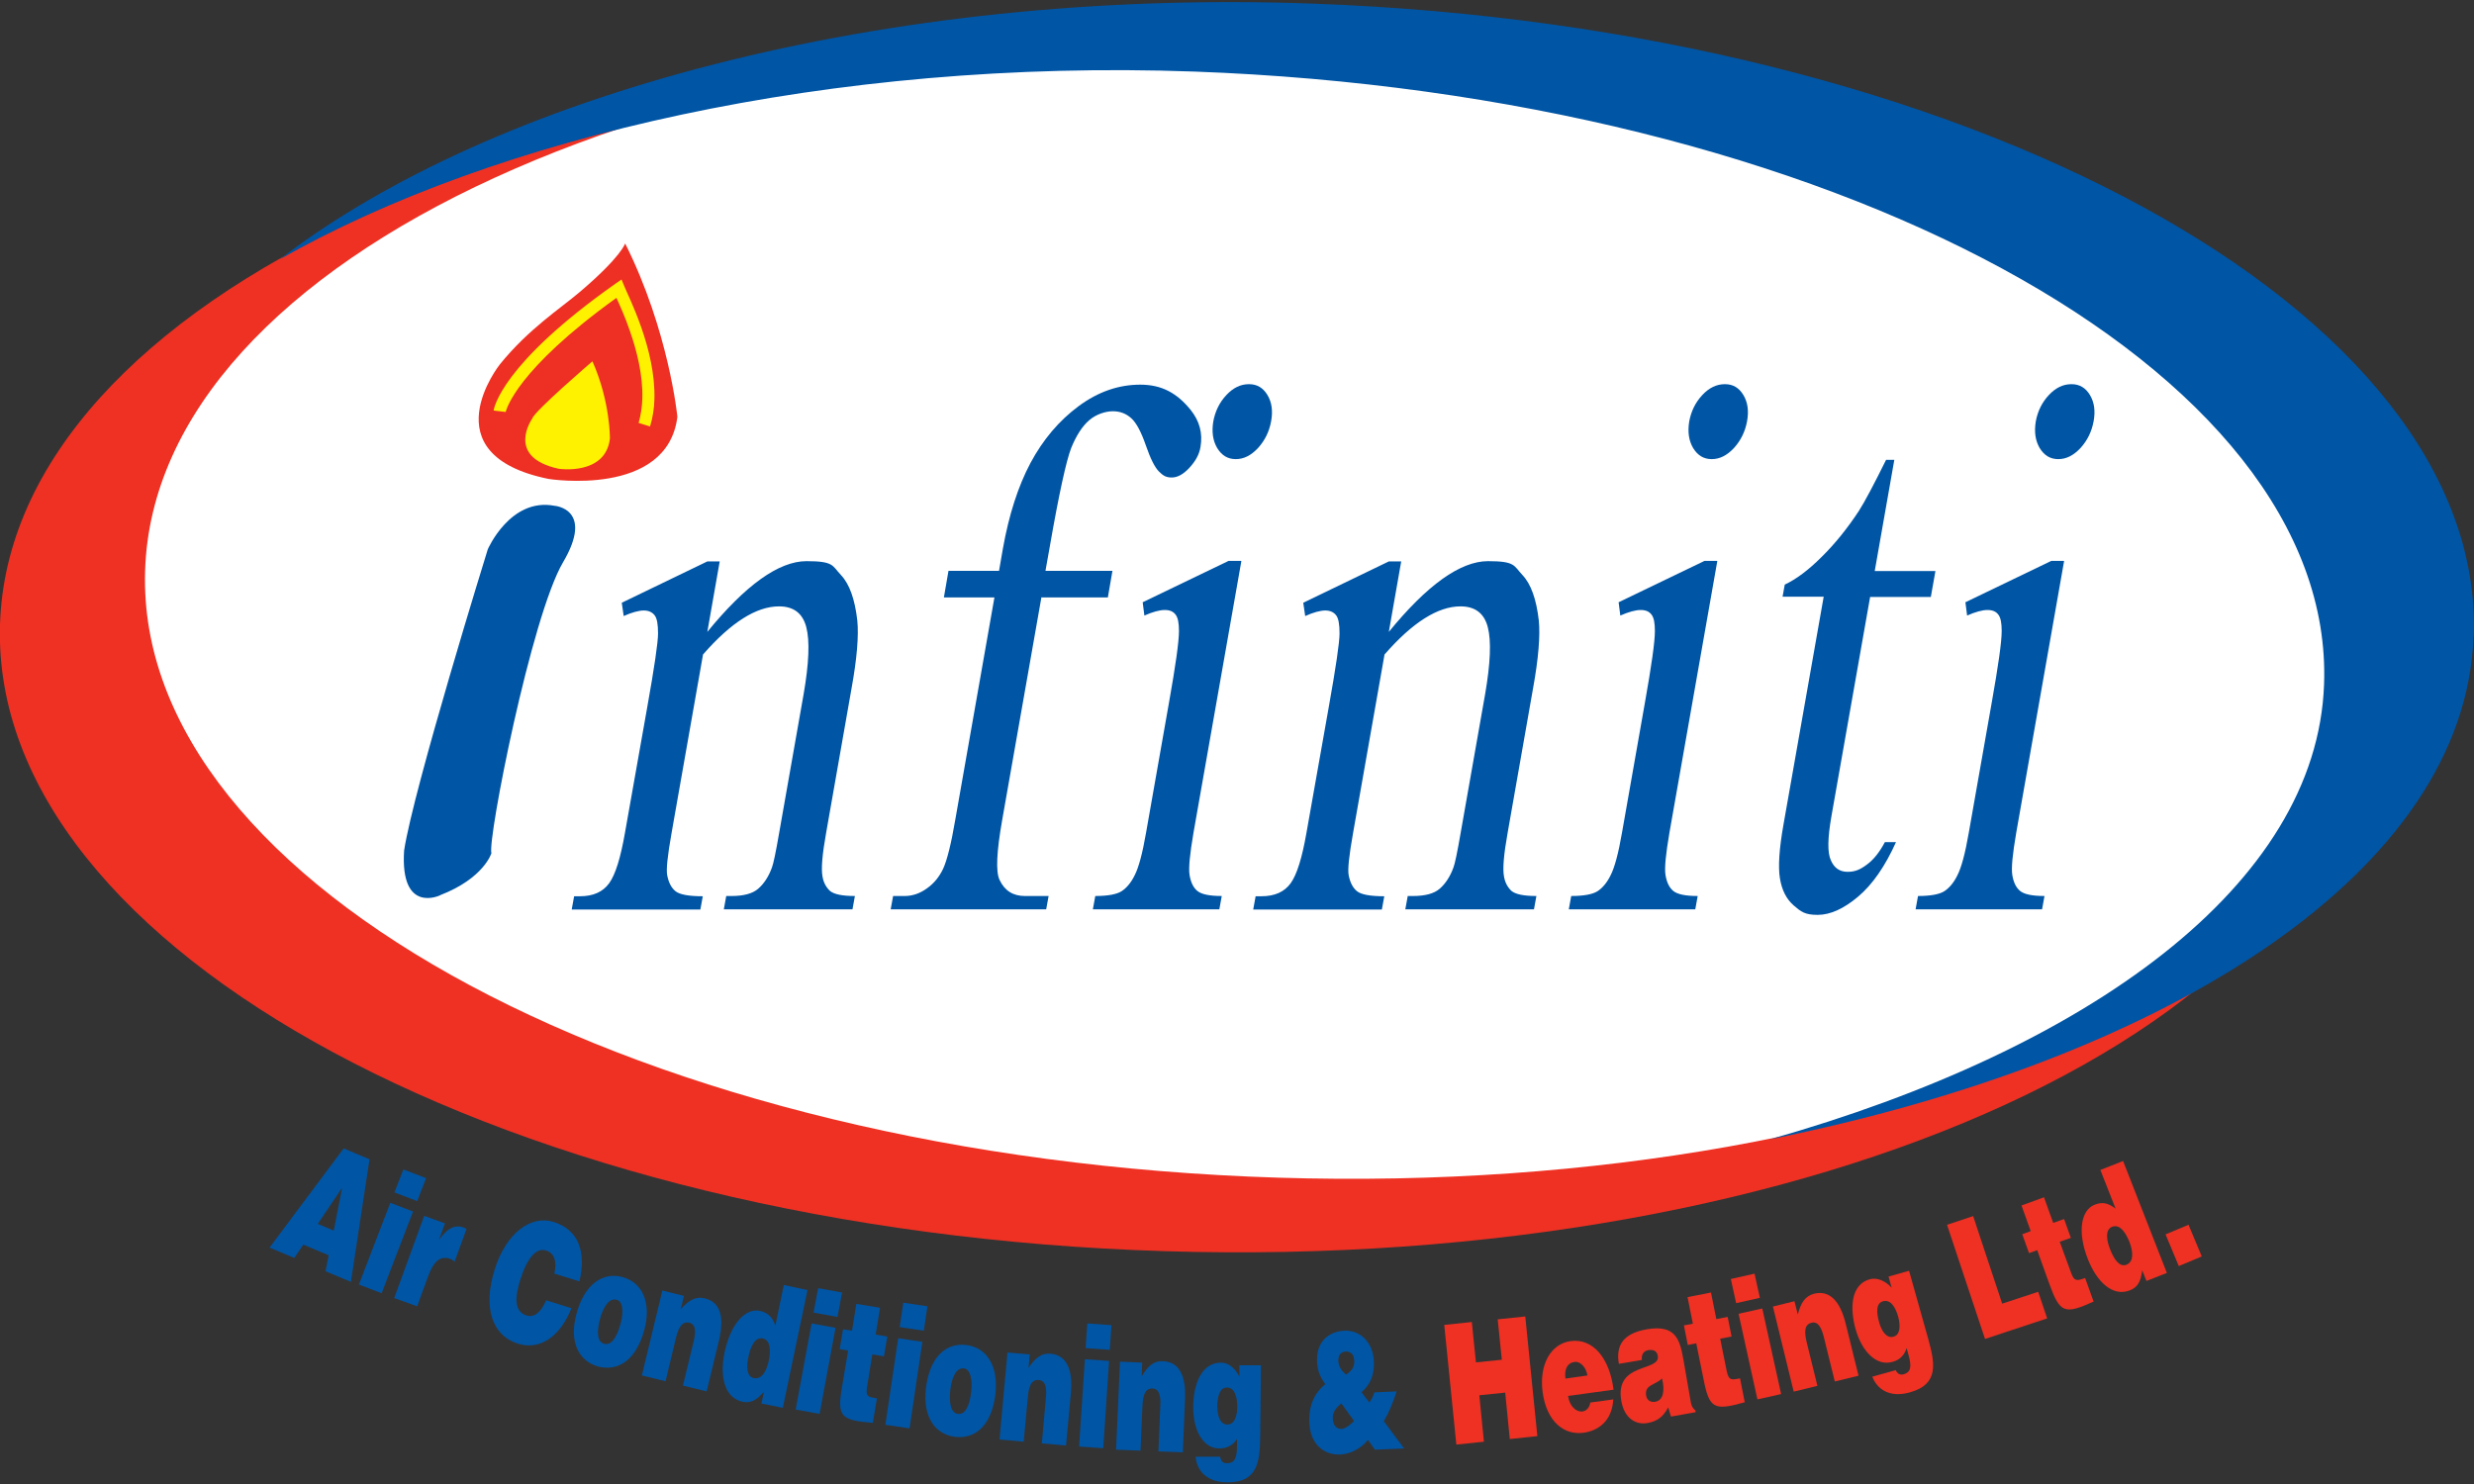 <?xml version="1.0" encoding="UTF-8"?>
<svg id="Layer_1" xmlns="http://www.w3.org/2000/svg" version="1.1" xmlns:serif="http://www.serif.com/" viewBox="0 0 1023 614">
  <rect x="0" y="0" width="1023" height="614" fill="#333333" stroke="none"/>
  <!-- Generator: Adobe Illustrator 29.5.1, SVG Export Plug-In . SVG Version: 2.1.0 Build 141)  -->
  <defs>
    <style>
      .st0 {
        fill: #fff200;
      }

      .st1 {
        fill: #fff;
      }

      .st2 {
        fill: #ee2f23;
      }

      .st3 {
        fill: #ee3123;
      }

      .st4 {
        fill: #0055a5;
      }
    </style>
  </defs>
  <g id="_-Layer-" serif:id="&lt;Layer&gt;">
    <path class="st3" d="M978.1,288.6c-4.2,134.8-226.5,237.3-496.6,228.9C211.4,509.2-4.1,393.1,0,258.3,4.2,123.5,226.6,21,496.6,29.4s485.6,124.4,481.5,259.2"/>
    <path class="st1" d="M1011.8,265.7c-4,130.4-220.4,229.6-483.2,221.4-262.8-8.1-472.6-120.5-468.6-251C64,105.8,280.4,6.6,543.2,14.8c262.8,8.1,472.6,120.5,468.6,250.9"/>
    <path class="st4" d="M1022.9,263.3C1027.8,128.5,812.9,11.3,542.9,1.5,364.9-5,203.7,39.5,115.6,107.3,204.8,56.6,343.7,24.2,493.8,29.6c262.8,9.6,472,123,467.2,253.5-3,83-97.3,150.8-229.4,188.2,165.8-33.3,287.7-110.9,291.2-208"/>
    <path class="st4" d="M292.2,261.7c16.1-19.8,29.9-29.6,41.3-29.6s10.6,1.9,14.2,5.7c3.6,3.8,5.8,10.1,6.8,18.9.6,6.1-.1,15.5-2.4,28.1l-10.5,59.7c-1.6,8.9-2.1,14.9-1.5,18,.4,2.5,1.5,4.5,3.1,6,1.7,1.4,5.1,2.1,10.3,2.1l-1,5.5h-53.2l1-5.5h2.2c5,0,8.7-1,11-3,2.3-2,4.3-4.9,5.7-8.8.6-1.5,1.6-6.3,3-14.4l10.1-57.3c2.2-12.7,2.6-22,1.1-27.7-1.5-5.8-5.3-8.6-11.3-8.6-9.3,0-19.8,6.6-31.4,19.9l-13,73.8c-1.7,9.5-2.3,15.3-1.8,17.6.6,3,1.7,5.1,3.4,6.5,1.7,1.4,5.5,2.1,11.3,2.1l-1,5.5h-53.2l1-5.5h2.4c5.5,0,9.5-1.8,12.1-5.4,2.6-3.6,4.7-10.5,6.5-20.7l9.2-51.9c3-16.8,4.5-27,4.5-30.7,0-3.7-.4-6.2-1.4-7.5-1-1.3-2.5-2-4.5-2s-5,.8-8.3,2.3l-.8-5.5,35.4-17.1h5.1l-5.2,29.6Z"/>
    <path class="st4" d="M430.6,247.2l-16.2,92c-2.3,13-2.7,21.3-1.1,24.7,2.1,4.5,5.6,6.7,10.5,6.7h9.8l-1,5.5h-64.3l1-5.5h4.8c3.1,0,6.2-1,9.1-3.1,2.9-2,5.2-4.8,6.8-8.2,1.6-3.5,3.3-10.2,5-20.2l16.2-92h-20.9l1.9-11h20.9l1.6-9.2c2.5-14,6.3-25.8,11.4-35.4,5.2-9.7,11.8-17.5,19.9-23.5,8.1-6,16.6-8.9,25.5-8.9s15.2,3.5,20.8,10.4c3.7,4.6,5.1,9.7,4.1,15.4-.5,3.1-2.1,5.9-4.6,8.6-2.5,2.7-4.9,4-7.3,4s-3.6-.8-5.3-2.5c-1.7-1.7-3.5-5.3-5.4-10.8-1.9-5.5-3.9-9.3-6-11.2-2.1-1.9-4.6-2.9-7.6-2.9s-6.9,1.2-9.8,3.7c-2.9,2.5-5.4,6.4-7.5,11.6-2,5.2-5,18.8-8.8,40.6l-1.8,10.1h27.7l-1.9,11h-27.7Z"/>
    <path class="st4" d="M516.5,158.9c3.3,0,5.8,1.5,7.6,4.5,1.8,3,2.3,6.6,1.5,10.9-.8,4.3-2.6,7.9-5.4,11-2.9,3.1-5.9,4.6-9.2,4.6s-5.8-1.5-7.7-4.6c-1.8-3.1-2.3-6.7-1.6-11,.8-4.3,2.6-7.9,5.4-10.9,2.8-3,5.9-4.5,9.3-4.5M513.3,232.1l-19.8,112.4c-1.5,8.8-2.1,14.6-1.6,17.5.5,2.9,1.5,5.1,3.2,6.5,1.7,1.4,5,2.1,10.1,2.1l-1,5.5h-52.3l1-5.5c5.2,0,8.9-.7,10.9-2,2-1.3,3.9-3.5,5.4-6.6,1.6-3.1,3.2-8.9,4.7-17.6l9.5-53.9c2.7-15.2,4.1-25,4.1-29.5,0-3.3-.4-5.5-1.4-6.8-1-1.3-2.4-1.9-4.5-1.9s-5,.8-8.4,2.3l-.7-5.5,35.5-17.1h5.2Z"/>
    <path class="st4" d="M574,261.7c16.1-19.8,29.9-29.6,41.3-29.6s10.6,1.9,14.2,5.7c3.6,3.8,5.8,10.1,6.8,18.9.6,6.1-.1,15.5-2.4,28.1l-10.5,59.7c-1.6,8.9-2.1,14.9-1.5,18,.4,2.5,1.5,4.5,3.1,6,1.7,1.4,5.1,2.1,10.3,2.1l-1,5.5h-53.2l1-5.5h2.2c5,0,8.7-1,11-3,2.3-2,4.3-4.9,5.7-8.8.6-1.5,1.6-6.3,3-14.4l10.1-57.3c2.2-12.7,2.6-22,1.1-27.7-1.5-5.8-5.3-8.6-11.3-8.6-9.3,0-19.8,6.6-31.4,19.9l-13,73.8c-1.7,9.5-2.3,15.3-1.8,17.6.6,3,1.7,5.1,3.4,6.5,1.7,1.4,5.5,2.1,11.3,2.1l-1,5.5h-53.2l1-5.5h2.4c5.5,0,9.5-1.8,12.1-5.4,2.6-3.6,4.7-10.5,6.5-20.7l9.2-51.9c3-16.8,4.5-27,4.5-30.7,0-3.7-.4-6.2-1.4-7.5-1-1.3-2.5-2-4.5-2s-5,.8-8.3,2.3l-.8-5.5,35.4-17.1h5.1l-5.2,29.6Z"/>
    <path class="st4" d="M713.3,158.9c3.3,0,5.8,1.5,7.6,4.5,1.8,3,2.3,6.6,1.5,10.9-.8,4.3-2.6,7.9-5.4,11-2.9,3.1-5.9,4.6-9.2,4.6s-5.8-1.5-7.7-4.6c-1.8-3.1-2.3-6.7-1.6-11,.8-4.3,2.6-7.9,5.4-10.9,2.8-3,5.9-4.5,9.3-4.5M710.1,232.1l-19.8,112.4c-1.5,8.8-2.1,14.6-1.6,17.5.5,2.9,1.5,5.1,3.2,6.5,1.7,1.4,5,2.1,10.1,2.1l-1,5.5h-52.3l1-5.5c5.2,0,8.9-.7,10.9-2,2-1.3,3.9-3.5,5.4-6.6,1.6-3.1,3.2-8.9,4.7-17.6l9.5-53.9c2.7-15.2,4.1-25,4.1-29.5,0-3.3-.4-5.5-1.4-6.8-1-1.3-2.4-1.9-4.5-1.9s-5,.8-8.4,2.3l-.7-5.5,35.5-17.1h5.2Z"/>
    <path class="st4" d="M783.3,190.2l-8.1,46h25.1l-1.9,10.7h-25.1l-16,90.7c-1.6,9.1-1.7,15.2-.2,18.3,1.4,3.2,3.7,4.7,6.9,4.7s5.3-1,8.1-3.1c2.8-2.1,5.2-5.2,7.3-9.2h4.6c-4.5,10-9.7,17.5-15.6,22.5-5.9,5-11.5,7.6-16.8,7.6s-6.9-1.3-9.9-3.9c-3-2.6-4.9-6.3-5.7-11.2-.8-4.8-.3-12.3,1.5-22.4l16.6-94.1h-17l.9-5c4.7-2.2,9.8-6,15.2-11.4,5.4-5.3,10.6-11.7,15.4-19,2.5-3.9,6.2-10.9,11.3-21.2h3.6Z"/>
    <path class="st4" d="M856.6,158.9c3.3,0,5.8,1.5,7.6,4.5,1.8,3,2.3,6.6,1.5,10.9-.8,4.3-2.6,7.9-5.4,11-2.9,3.1-5.9,4.6-9.2,4.6s-5.8-1.5-7.7-4.6c-1.8-3.1-2.3-6.7-1.6-11,.8-4.3,2.6-7.9,5.4-10.9,2.8-3,5.9-4.5,9.3-4.5M853.5,232.1l-19.8,112.4c-1.5,8.8-2.1,14.6-1.6,17.5.5,2.9,1.5,5.1,3.2,6.5,1.7,1.4,5,2.1,10.1,2.1l-1,5.5h-52.3l1-5.5c5.2,0,8.9-.7,10.9-2,2-1.3,3.9-3.5,5.4-6.6,1.6-3.1,3.2-8.9,4.7-17.6l9.5-53.9c2.7-15.2,4.1-25,4.1-29.5,0-3.3-.4-5.5-1.4-6.8-1-1.3-2.4-1.9-4.5-1.9s-5,.8-8.4,2.3l-.7-5.5,35.5-17.1h5.2Z"/>
    <path class="st4" d="M141.6,491.1l-10.2,15.1,6.6,2.8,3.5-17.9ZM111.4,516.1l30.7-41.1,10.7,4.5-7.7,50.7-10.5-4.4,1.3-6.6-10.5-4.4-3.7,5.5-10.3-4.3Z"/>
    <path class="st4" d="M166.8,483.7l9.4,3.6-3.7,9.5-9.4-3.6,3.7-9.5ZM148.4,531.3l13-33.8,9.4,3.6-13,33.8-9.4-3.6Z"/>
    <path class="st4" d="M175.4,502.9l8.6,3.1-2.5,6.9h0c3.3-4.8,6.5-6.5,10.2-5.2.4.2.8.4,1.2.6l-4.9,13.5c-.6-.4-1.2-.9-1.8-1.1-3.9-1.4-6.8.5-9.4,7.8l-4.3,11.8-9.5-3.4,12.4-34Z"/>
    <path class="st4" d="M229.2,526.8c1.2-5,0-8.6-3.5-9.6-3.8-1.2-7.6,2.8-10.5,11.9-2.1,6.7-3,13.2,2.5,15,3.5,1.1,6.3-1.9,8.1-6.3l10.5,3.3c-4.8,12-13.2,17.4-22,14.7-11-3.4-14.6-15.1-9.8-30.6,4.8-15.4,15.1-22.7,24.4-19.8,10.2,3.2,13.6,12.1,10.7,24.6l-10.3-3.2Z"/>
    <path class="st4" d="M248.2,545.2c-1.8,6.6-.9,9.9,1.6,10.6,2.6.7,5-1.7,6.8-8.3,1.4-5.1.9-9.4-1.7-9.9-3.3-.9-5.6,3.7-6.7,7.6M257.4,528.2c8.6,2.4,12,11.1,9,22-3.5,12.8-11.2,17.1-19.1,15-7.8-2.2-12.2-9.9-8.9-21.9,3.3-12.1,10.8-17.3,19-15.1"/>
    <path class="st4" d="M273.9,533.8l8.9,2.2-1.3,5.5c3.2-3.7,6.2-5.4,9.9-4.5,6.5,1.6,8.2,7.7,5.9,17.4l-5.1,21.1-9.8-2.4,4.5-18.6c.8-3.5.9-6.7-1.8-7.4-3-.7-4.5,1.8-5.6,6.3l-4.3,17.9-9.8-2.4,8.5-35.2Z"/>
    <path class="st4" d="M317.9,562.7c.8-3.9.8-8.4-2.5-9.1-3.3-.7-5.1,3.6-5.9,7.5-.8,3.7-1,8.2,2.2,8.9,3.4.7,5.4-3.2,6.2-7.3M314.9,580.3l1-4.7c-3.2,3.8-5.7,4.8-8.8,4.2-7.5-1.6-9.6-10.4-7.5-20.4,2.5-11.8,8.6-18.5,14.6-17.2,3.1.7,5.1,2.2,6.4,6.1l3.5-16.8,9.8,2.1-10.2,48.7-8.9-1.8Z"/>
    <path class="st4" d="M338.3,532.8l9.9,1.8-1.9,10.1-9.9-1.8,1.9-10.1ZM329,583l6.6-35.6,9.9,1.8-6.6,35.6-9.9-1.8Z"/>
    <path class="st4" d="M360.7,588.5c-13.2-1.1-14.6-2.7-12.5-15l2.5-14.9-3.5-.6,1.4-8.2,3.7.6,1.8-11.1,9.8,1.6-1.8,11.1,4.8.8-1.4,8.2-4.8-.8-2.1,13c-.5,3.3-.4,4.5,2.4,4.9l1.6.3-1.7,10.2Z"/>
    <path class="st4" d="M373.5,538.8l10,1.5-1.5,10.1-10-1.5,1.5-10.1ZM366.1,589.3l5.3-35.8,10,1.5-5.3,35.8-10-1.5Z"/>
    <path class="st4" d="M393,574.5c-.8,6.8.6,10,3.1,10.3,2.7.3,4.7-2.4,5.5-9.2.6-5.3-.5-9.5-3.1-9.6-3.4-.4-5,4.5-5.5,8.5M399.5,556.3c8.9,1.1,13.4,9.2,12.1,20.4-1.6,13.2-8.6,18.6-16.7,17.6-8.1-1-13.5-8.1-12-20.3,1.5-12.5,8.1-18.7,16.6-17.7"/>
    <path class="st4" d="M416.6,559.4l9.2.8-.5,5.6c2.7-4.1,5.3-6.2,9.1-5.9,6.6.6,9.3,6.5,8.4,16.4l-2,21.6-10-.9,1.7-19.1c.3-3.6,0-6.8-2.9-7.1-3.1-.3-4.2,2.5-4.6,7.1l-1.7,18.4-10-.9,3.3-36.1Z"/>
    <path class="st4" d="M449.6,547.4l10,.7-.7,10.2-10-.7.7-10.2ZM446.2,598.3l2.4-36.1,10,.7-2.4,36.1-10-.7Z"/>
    <path class="st4" d="M463.1,563.2l9.2.4-.2,5.7c2.5-4.3,5-6.5,8.8-6.3,6.7.3,9.6,6,9.1,16l-.9,21.7-10.1-.4.8-19.1c.2-3.6-.4-6.8-3.2-6.9-3.1-.1-4,2.7-4.2,7.3l-.8,18.4-10.1-.4,1.6-36.2Z"/>
    <path class="st4" d="M503.4,582.1c0,3.6,1.2,7,3.9,7.1,3.1.2,4.3-3.5,4.3-7.4,0-4-1-7.8-4.2-7.9-3-.1-4,3.5-4.1,8.2M504.6,602.7c0,.4.2,1,.6,1.6.4.6,1.1.9,2.2.9,2.9,0,4.1-1.8,4.1-7v-3c-1.4,2.1-3.6,3.9-7.3,3.9-7,0-10.9-8-10.8-17.2,0-8.9,3.2-18.3,11.5-18.3,3,0,5.9,2.3,7.6,5.9v-4.8c0,0,8.9,0,8.9,0l-.3,29.2c-.1,10.8-1.1,19.3-13.6,19.2-8.9,0-12.7-5.2-13.1-10.6h10.1Z"/>
    <path class="st4" d="M553.4,562.9c.1,2.5,1.5,4.2,3.2,5.7,2.2-1.6,4.2-3.4,3.1-7.5-.5-1.5-2-2.1-3.1-2.1-1.7,0-3.3,1.1-3.2,3.9M554.6,580.5c-1.8,1.5-3.6,3.3-3.5,6.1.1,3,1.6,4.5,3.6,4.4,1.1,0,2.9-1.1,3.8-2,1.4-1.2,1.6-1,.9-2l-4.8-6.6ZM565.6,595.6c-2.2,2.9-6.7,5.8-11.3,6-6.4.3-12.5-3.7-12.9-13.3-.3-7.3,2.4-12.4,6.6-15.8-1.9-2.6-3.2-5.3-3.4-9.2-.4-9.3,5.8-12.7,11.3-12.9,6.4-.3,11.8,4.6,12.2,12.6.3,5.9-1.7,9.9-5.1,12.8l3.2,4.3c.9-1.2,1.6-2.6,2.1-4.2l9.2-.4c-1.4,4.4-3.1,8.6-5.3,12.3l8.4,11.3-12.1.5-2.9-4.1Z"/>
    <path class="st3" d="M602.2,597.5l-5-49.5,11.4-1.2,1.7,16.7,10.7-1.1-1.7-16.7,11.4-1.2,5,49.5-11.4,1.2-1.9-19.2-10.7,1.1,1.9,19.2-11.4,1.2Z"/>
    <path class="st3" d="M656.4,568.9c-.5-3.3-2.9-5.9-5.3-5.6-3,.4-4.3,3-3.8,6.9l9.1-1.3ZM648.4,577.4c.6,4.2,3.3,6.7,5.9,6.4,1.6-.2,2.9-1.4,3.3-3.7l9.5-1.3c-.5,9.1-6.4,13-12.3,13.8-8.1,1.1-15.2-4.6-16.9-16.6-1.6-11.8,3.5-20.2,11.5-21.3,9.3-1.3,16.2,7.1,17.8,20.1l-19,2.6Z"/>
    <path class="st3" d="M687.2,570.2c-2.9,2.8-7.3,2.5-6.5,7.1.3,1.8,1.7,2.8,3.7,2.5,3.5-.6,4-4.7,2.9-9.5M690.9,585.8l-1.1-3.7c-2.2,4.2-4.8,5.8-8.6,6.5-4.7.8-9.5-1.8-10.8-9.2-2.8-16.2,16.3-11.9,15.1-18.6-.4-2.6-2.7-2.5-3.7-2.4-1.4.2-3.2,1-2.9,4.1l-9.5,1.6c-1.3-7.6,1.7-12.6,11.6-14.3,11.8-2,13.6,4.1,15.1,12.6l2.9,16.7c.3,2,.6,3.1,2.1,4.3v.7c.1,0-10.1,1.8-10.1,1.8Z"/>
    <path class="st3" d="M721.4,580c-12.7,3.6-14.6,2.6-17-9.6l-3-14.8-3.5.7-1.6-8.1,3.7-.7-2.2-11,9.7-1.9,2.2,11,4.7-.9,1.6,8.1-4.7.9,2.6,12.9c.7,3.3,1.2,4.3,4,3.8l1.6-.3,2,10.1Z"/>
    <path class="st3" d="M726.7,578.8l-7.8-35.4,9.8-2.2,7.8,35.4-9.8,2.2ZM715.7,529l9.8-2.2,2.2,10-9.8,2.2-2.2-10Z"/>
    <path class="st3" d="M733.1,540.4l8.9-2.2,1.4,5.5c1.2-4.8,3-7.6,6.7-8.6,6.5-1.6,10.9,3.1,13.2,12.8l5.2,21.1-9.8,2.4-4.6-18.6c-.9-3.5-2.3-6.4-5-5.7-3,.7-3.1,3.7-2,8.2l4.4,17.9-9.8,2.4-8.6-35.2Z"/>
    <path class="st3" d="M777.1,547.2c1,3.5,3.1,6.4,5.7,5.7,3-.6,3.1-4.6,2.1-8.3-1.1-3.9-3.1-7.2-6.2-6.4-3,.8-2.9,4.5-1.6,9M783.9,566.7c.1.4.5.9,1,1.4.6.4,1.4.6,2.3.3,2.8-.8,3.4-2.9,2-7.9l-.8-2.9c-.8,2.4-2.4,4.8-5.9,5.7-6.8,1.9-12.7-4.6-15.2-13.5-2.4-8.6-2.1-18.5,5.9-20.7,2.9-.8,6.3.6,9,3.5l-1.3-4.6,8.5-2.4,7.9,28.1c2.9,10.4,4.4,18.9-7.6,22.2-8.6,2.4-13.6-1.5-15.5-6.5l9.7-2.7Z"/>
    <path class="st3" d="M820.8,553.8l-15.7-47.2,10.8-3.6,12,36.2,14.9-4.9,3.7,11-25.7,8.5Z"/>
    <path class="st3" d="M865.8,538.3c-12.1,5.5-14,4.8-18.3-7l-5.1-14.2-3.4,1.2-2.8-7.8,3.5-1.3-3.8-10.6,9.3-3.4,3.8,10.6,4.5-1.6,2.8,7.8-4.6,1.6,4.5,12.3c1.1,3.1,1.8,4.1,4.5,3.2l1.5-.5,3.5,9.7Z"/>
    <path class="st3" d="M880.5,513.6c-1.5-3.7-3.9-7.4-7.1-6.2-3.1,1.2-2.3,5.8-.8,9.5,1.4,3.5,3.6,7.4,6.7,6.2,3.2-1.3,2.7-5.6,1.2-9.5M887.6,529.9l-1.8-4.5c-.6,5-2.1,7.1-5.1,8.3-7.1,2.8-13.7-3.5-17.4-13-4.4-11.2-2.8-20.2,2.8-22.4,3-1.2,5.4-.9,8.7,1.6l-6.3-16,9.4-3.7,18.1,46.3-8.4,3.3Z"/>
    <rect class="st3" x="897.7" y="508.9" width="10.3" height="14.2" transform="translate(-129.1 387.5) rotate(-22.7)"/>
    <path class="st4" d="M182,370.3s-16.6,8-14.9-18.5c3.9-25.6,34.6-124.6,34.6-124.6,0,0,9.3-21.5,27.6-18,0,0,16.6,1.2,3.5,23.4-13.1,22.3-31.3,114.8-29.6,120.3,0,0-3.1,10.4-21.3,17.4"/>
    <path class="st2" d="M258.5,100.7s-1.6,5.5-18.8,20.1c-8.1,6.9-21.1,15.2-33,29.9,0,0-29.7,37.3,20.2,47.4,0,0,49,7.8,53.2-25.7,0,0-3.5-35.6-21.6-71.7"/>
    <path class="st0" d="M244.9,149.5s-23.9,20.5-24.8,23.6c0,0-11.4,16,11,20.8,0,0,19.3,2.9,21.1-12.5,0,0,.2-15.2-7.2-31.9"/>
    <path class="st0" d="M264.1,174.8c.9-3.2,1.4-6.5,1.5-9.9.3-9.5-2.2-19.6-5.1-27.9-2-5.9-4.2-10.7-5.6-13.8-41.4,29.8-45.5,46.1-45.8,47.2h0s-5-.6-5-.6c.2-1,3.1-19.1,50.3-52.4l2.6-1.8,1.2,2.9c.7,1.8,4,8.4,7,17,3,8.6,5.7,19.2,5.4,29.7-.1,3.8-.7,7.6-1.8,11.2l-4.8-1.5Z"/>
  </g>
</svg>